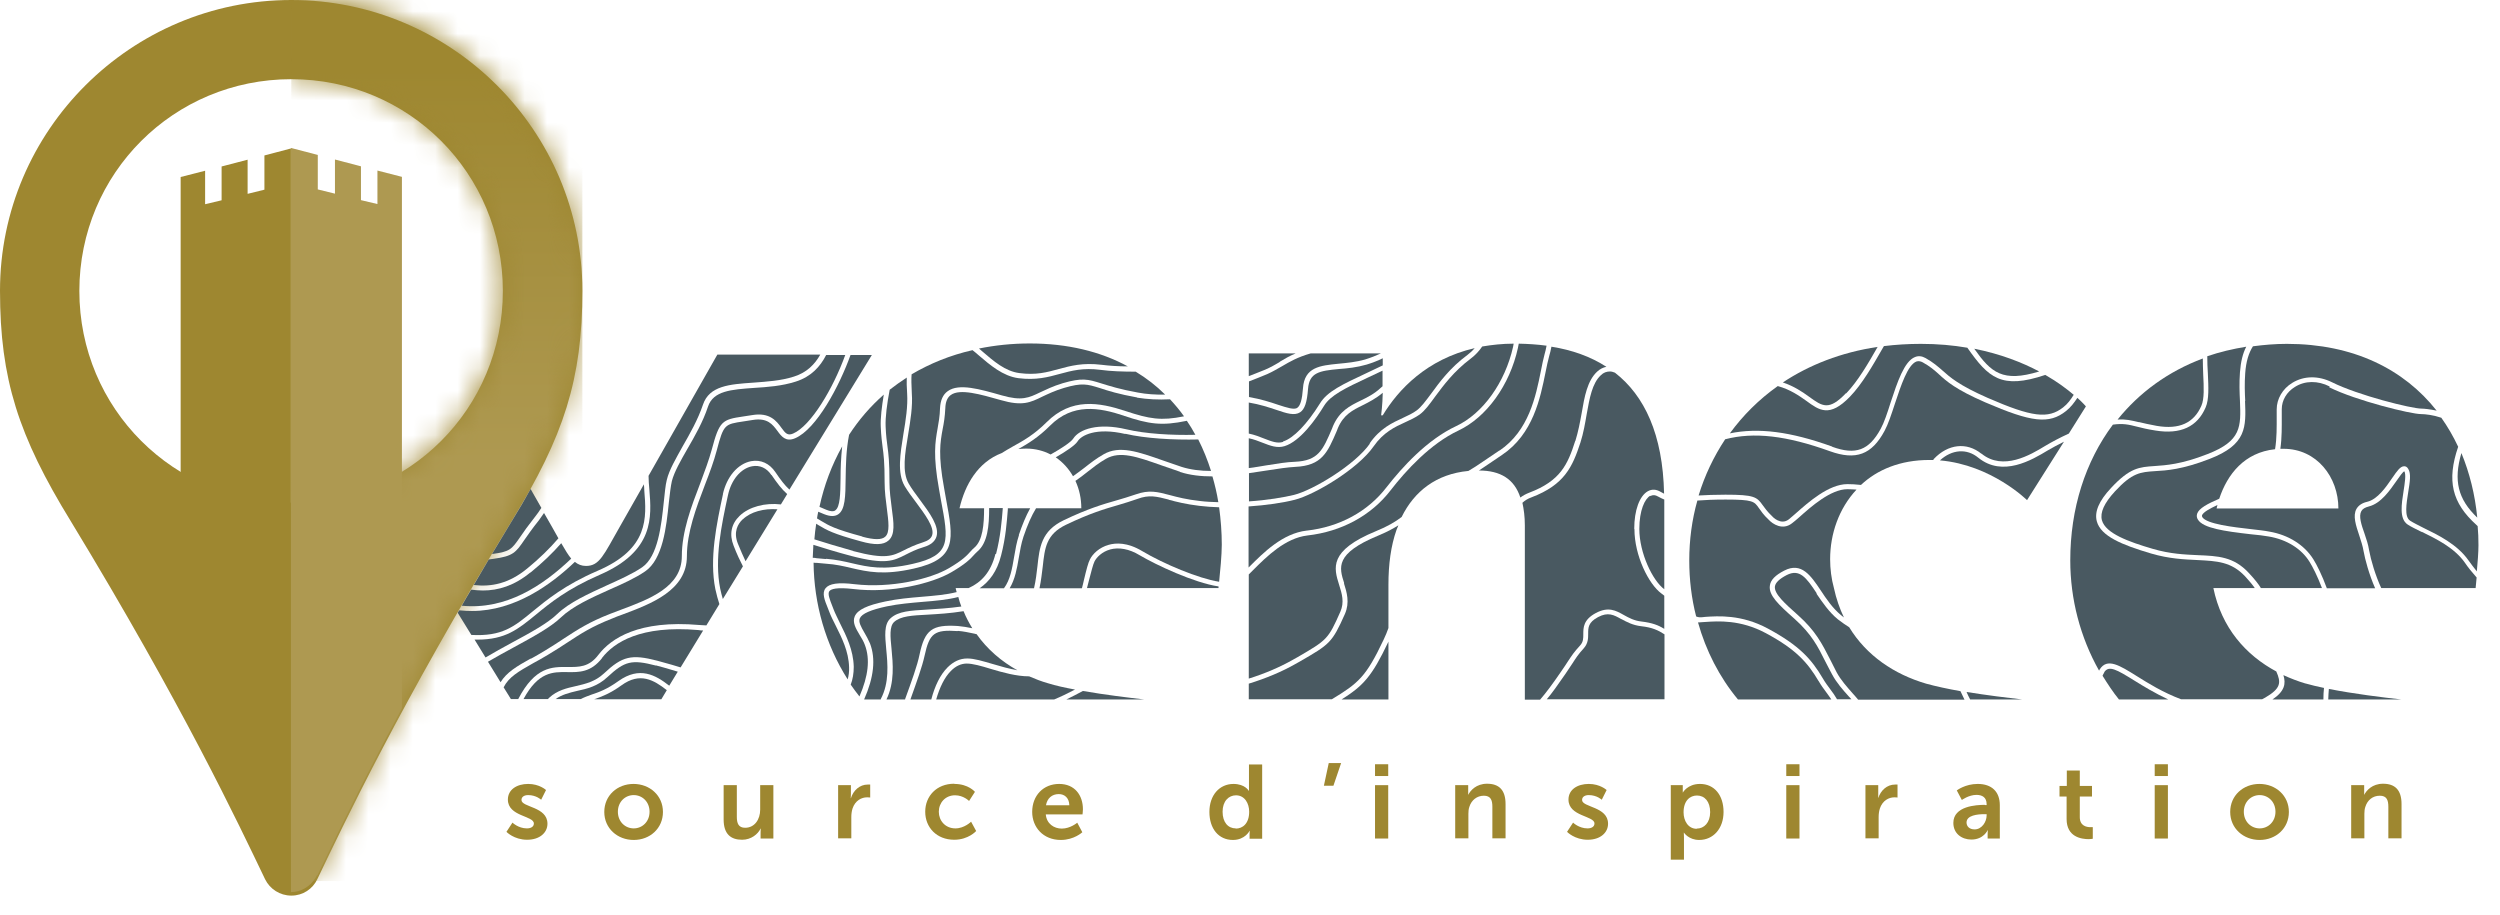 <svg width="112" height="41" viewBox="0 0 112 41" fill="none" xmlns="http://www.w3.org/2000/svg">
<g clip-path="url(#clip0_2716_725)">
<path d="M22.528 13.034C22.528 7.766 18.318 3.548 13.049 3.548C7.781 3.548 3.555 7.766 3.555 13.034C3.555 18.303 7.781 22.52 13.049 22.52C18.318 22.52 22.528 18.303 22.528 13.034ZM13.049 40.123C12.539 40.123 12.09 39.826 11.877 39.392C10.666 36.872 8.2 31.626 3.167 23.343C0.83 19.536 0 16.986 0 13.027C0 5.832 5.878 0 13.049 0C20.221 0 26.091 5.84 26.091 13.027C26.091 16.986 25.261 19.544 22.924 23.343C17.891 31.626 15.425 36.872 14.214 39.392C14.009 39.826 13.567 40.123 13.057 40.123" fill="#9E8730"/>
<path d="M11.862 8.494L11.093 8.684V7.154L9.928 7.458V8.973L9.189 9.149V7.649L8.093 7.93V31.783C9.859 35.049 10.994 37.417 11.717 38.94C11.839 39.153 11.93 39.313 11.968 39.381C12.197 39.739 12.585 39.99 13.034 39.99V6.651L11.846 6.964V8.509L11.862 8.494Z" fill="#9E8730"/>
<path d="M14.214 39.229C14.937 37.721 16.117 35.239 18.006 31.73V7.923L16.909 7.641V9.141L16.171 8.966V7.451L15.006 7.146V8.676L14.237 8.486V6.941L13.034 6.628V39.967C13.483 39.967 13.887 39.716 14.115 39.358C14.138 39.328 14.168 39.275 14.199 39.214" fill="#AE9951"/>
<mask id="mask0_2716_725" style="mask-type:luminance" maskUnits="userSpaceOnUse" x="13" y="-1" width="14" height="41">
<path d="M13.049 3.408C18.318 3.408 22.528 7.626 22.528 12.894C22.528 18.163 18.318 22.38 13.049 22.38V39.465H14.077C14.13 39.396 14.168 39.328 14.207 39.252C15.417 36.724 17.884 31.486 22.916 23.203C25.253 19.396 26.083 16.846 26.083 12.886C26.083 5.692 20.213 -0.14 13.042 -0.14V3.423L13.049 3.408Z" fill="white"/>
</mask>
<g mask="url(#mask0_2716_725)">
<path d="M26.091 -0.147H13.049V39.472H26.091V-0.147Z" fill="url(#paint0_linear_2716_725)"/>
</g>
<path d="M61.356 19.87C61.829 19.188 62.374 18.942 62.865 18.715C63.084 18.615 63.293 18.515 63.466 18.388C63.675 18.233 63.866 17.969 64.111 17.642C64.484 17.133 64.948 16.487 65.748 15.896C65.866 15.805 65.975 15.705 66.066 15.596C63.911 16.096 62.638 17.46 61.947 18.606H61.874C61.874 18.606 61.938 18.151 61.947 17.597C61.647 17.851 61.328 18.015 61.056 18.151C60.592 18.379 60.192 18.579 59.937 19.179L59.892 19.297C59.473 20.27 59.228 20.861 58.028 20.916C57.691 20.934 57.255 20.998 56.745 21.079C56.491 21.116 56.227 21.161 55.954 21.198V22.462C56.782 22.407 57.527 22.28 57.973 22.171C58.819 21.962 60.71 20.825 61.374 19.87" fill="#495961"/>
<path d="M58.009 20.688C59.064 20.643 59.264 20.161 59.673 19.206L59.719 19.088C60.01 18.415 60.465 18.188 60.947 17.951C61.247 17.806 61.565 17.651 61.865 17.369C61.892 17.342 61.92 17.324 61.938 17.305V16.605C61.711 16.714 61.483 16.823 61.283 16.914C60.274 17.387 59.61 17.706 59.319 18.178C58.964 18.761 58.255 19.77 57.546 19.988C57.218 20.088 56.909 19.97 56.563 19.834C56.373 19.761 56.172 19.679 55.945 19.634V20.97C56.209 20.934 56.463 20.898 56.709 20.852C57.218 20.77 57.664 20.697 58.009 20.688Z" fill="#495961"/>
<path d="M57.482 19.779C57.946 19.634 58.555 19.006 59.137 18.069C59.464 17.533 60.156 17.215 61.201 16.724C61.429 16.614 61.683 16.496 61.947 16.369V16.05C61.729 16.16 61.492 16.251 61.229 16.332C60.792 16.46 60.365 16.505 59.983 16.532C59.11 16.614 58.655 16.687 58.6 17.424C58.555 18.015 58.455 18.333 58.246 18.47C57.991 18.633 57.655 18.524 57.173 18.36C56.845 18.251 56.436 18.115 55.945 18.033V19.424C56.209 19.479 56.445 19.57 56.645 19.652C56.973 19.779 57.227 19.879 57.482 19.797" fill="#495961"/>
<path d="M34.556 21.28C34.347 20.961 34.029 20.825 33.693 20.889C33.183 20.989 32.756 21.498 32.61 22.198C32.319 23.535 32.001 25.053 32.265 26.372C32.301 26.536 32.337 26.69 32.383 26.836L33.283 25.372C33.156 25.126 33.011 24.826 32.865 24.444C32.665 23.944 32.756 23.471 33.138 23.107C33.565 22.698 34.284 22.516 34.984 22.598L35.266 22.134C35.02 21.916 34.82 21.652 34.566 21.28" fill="#495961"/>
<path d="M45.669 16.714C46.415 16.814 46.906 16.678 47.433 16.532C47.97 16.387 48.515 16.241 49.343 16.342C49.698 16.387 50.107 16.414 50.525 16.414C49.307 15.751 47.833 15.387 46.133 15.387C45.333 15.387 44.578 15.469 43.859 15.614C43.905 15.659 43.959 15.696 44.005 15.741C44.514 16.178 45.032 16.633 45.669 16.714Z" fill="#495961"/>
<path d="M58.118 18.269C58.255 18.178 58.337 17.897 58.373 17.396C58.437 16.442 59.146 16.378 59.955 16.296C60.328 16.26 60.746 16.223 61.156 16.105C61.419 16.023 61.647 15.932 61.865 15.832H58.719C58.118 16.005 57.782 16.205 57.455 16.396C57.245 16.514 57.036 16.642 56.773 16.76C56.491 16.878 56.218 16.987 55.954 17.087V17.787C56.481 17.878 56.909 18.015 57.255 18.133C57.673 18.269 57.973 18.369 58.127 18.269" fill="#495961"/>
<path d="M37.421 22.862C37.639 22.716 37.648 22.116 37.657 21.425C37.657 20.998 37.676 20.507 37.73 19.997C37.266 20.825 36.921 21.734 36.712 22.707C36.812 22.753 36.903 22.789 37.012 22.835C37.203 22.916 37.339 22.925 37.43 22.862" fill="#495961"/>
<path d="M51.271 31.337C50.561 31.255 49.498 31.128 48.515 30.955C48.261 31.092 48.015 31.219 47.77 31.337H51.271Z" fill="#495961"/>
<path d="M57.336 16.205C57.546 16.078 57.764 15.95 58.046 15.832H55.945V16.851C56.191 16.76 56.427 16.66 56.682 16.56C56.936 16.451 57.136 16.332 57.336 16.214" fill="#495961"/>
<path d="M58.546 23.771C60.01 23.607 61.283 22.916 62.12 21.825C62.829 20.916 63.938 19.697 65.239 19.088C66.43 18.533 67.43 17.133 67.785 15.541C67.794 15.496 67.803 15.441 67.812 15.396C67.303 15.396 66.839 15.45 66.403 15.523C66.266 15.723 66.103 15.905 65.885 16.069C65.121 16.642 64.666 17.269 64.293 17.769C64.048 18.106 63.838 18.397 63.602 18.57C63.411 18.706 63.193 18.806 62.956 18.915C62.492 19.124 61.974 19.37 61.538 19.997C60.837 21.007 58.901 22.162 58.009 22.389C57.482 22.525 56.736 22.634 55.936 22.689V25.426L55.972 25.39C56.6 24.762 57.455 23.898 58.537 23.771" fill="#495961"/>
<path d="M72.632 27.736C72.296 27.545 72.041 27.409 71.595 27.645C71.15 27.881 71.15 28.118 71.15 28.391C71.15 28.591 71.15 28.818 70.959 29.036C70.686 29.337 70.613 29.464 70.441 29.727C70.359 29.846 70.268 29.991 70.131 30.191C69.786 30.691 69.522 31.064 69.295 31.328H74.569V28.418C74.287 28.236 74.023 28.109 73.523 28.054C73.141 28.009 72.878 27.863 72.641 27.736" fill="#495961"/>
<path d="M73.933 22.207C73.687 22.343 73.442 22.862 73.442 23.698C73.442 24.771 74.033 26.008 74.56 26.399V22.38C74.469 22.343 74.378 22.298 74.278 22.243C74.16 22.171 74.042 22.162 73.933 22.225" fill="#495961"/>
<path d="M73.214 23.689C73.214 22.862 73.451 22.216 73.823 22.007C74.005 21.907 74.196 21.916 74.396 22.034C74.451 22.061 74.505 22.098 74.551 22.116C74.496 19.452 73.669 17.724 72.35 16.696C72.278 16.669 72.205 16.642 72.132 16.642C71.977 16.642 71.841 16.687 71.714 16.814C71.332 17.169 71.213 17.833 71.086 18.542C71.013 18.96 70.941 19.397 70.804 19.824C70.45 20.907 70.095 21.716 68.613 22.28C68.431 22.343 68.303 22.434 68.204 22.525C68.267 22.816 68.313 23.144 68.313 23.535V31.346H68.995C69.249 31.055 69.568 30.628 69.94 30.082C70.077 29.882 70.177 29.737 70.25 29.618C70.431 29.346 70.513 29.218 70.795 28.909C70.932 28.755 70.932 28.6 70.932 28.409C70.932 28.118 70.932 27.763 71.495 27.463C72.059 27.163 72.396 27.354 72.75 27.554C72.978 27.681 73.214 27.809 73.542 27.845C74.014 27.9 74.296 28.009 74.56 28.172V26.69C74.56 26.69 74.478 26.617 74.433 26.59C73.86 26.172 73.223 24.89 73.223 23.707" fill="#495961"/>
<path d="M70.577 19.752C70.704 19.343 70.786 18.915 70.859 18.506C70.986 17.76 71.113 17.06 71.55 16.651C71.677 16.532 71.823 16.46 71.968 16.433C71.25 15.969 70.422 15.678 69.504 15.532C69.477 15.687 69.44 15.823 69.404 15.95C69.349 16.151 69.295 16.396 69.24 16.678C69.004 17.842 68.685 19.443 67.294 20.379L66.73 20.761C66.53 20.898 66.385 20.998 66.257 21.079C67.221 21.079 67.84 21.461 68.112 22.289C68.222 22.207 68.349 22.134 68.513 22.071C69.904 21.543 70.231 20.816 70.568 19.761" fill="#495961"/>
<path d="M67.176 20.188C68.495 19.297 68.804 17.751 69.031 16.623C69.086 16.332 69.14 16.087 69.195 15.878C69.231 15.759 69.258 15.632 69.286 15.487C68.885 15.432 68.467 15.405 68.04 15.396C68.031 15.459 68.013 15.523 68.003 15.587C67.64 17.251 66.594 18.697 65.339 19.288C64.084 19.879 62.993 21.07 62.302 21.962C61.429 23.098 60.101 23.817 58.573 23.989C57.573 24.108 56.745 24.935 56.136 25.544C56.072 25.608 56 25.681 55.945 25.735V30.401C56.682 30.173 57.364 29.873 57.909 29.564L58.137 29.437C59.446 28.673 59.501 28.645 60.046 27.409C60.237 26.981 60.119 26.599 59.992 26.199C59.755 25.444 59.519 24.671 61.638 23.798C62.156 23.589 62.52 23.371 62.793 23.162C63.356 22.016 64.339 21.234 65.784 21.098C65.966 20.997 66.185 20.852 66.612 20.561L67.176 20.179V20.188Z" fill="#495961"/>
<path d="M60.092 31.337H62.202V28.736C62.202 28.736 62.202 28.755 62.193 28.764C61.456 30.319 61.065 30.728 60.101 31.337" fill="#495961"/>
<path d="M38.63 24.044C39.167 24.189 39.504 24.189 39.658 24.044C39.876 23.853 39.804 23.353 39.731 22.78C39.685 22.425 39.631 22.025 39.631 21.616C39.631 20.679 39.585 20.361 39.54 20.024C39.513 19.797 39.476 19.561 39.458 19.115C39.44 18.742 39.504 18.215 39.594 17.678C38.994 18.206 38.476 18.806 38.039 19.479C37.903 20.161 37.894 20.852 37.885 21.425C37.876 22.243 37.867 22.834 37.548 23.044C37.394 23.144 37.194 23.144 36.921 23.035C36.83 22.998 36.748 22.962 36.657 22.925C36.639 23.025 36.612 23.125 36.602 23.225C36.666 23.262 36.73 23.298 36.784 23.335C37.148 23.553 37.385 23.698 38.63 24.035" fill="#495961"/>
<path d="M60.21 26.136C60.337 26.536 60.474 26.99 60.255 27.5C59.673 28.809 59.564 28.864 58.246 29.628L58.019 29.755C57.446 30.082 56.718 30.391 55.945 30.628V31.328H59.664C60.856 30.61 61.201 30.319 61.983 28.664C62.074 28.482 62.138 28.309 62.202 28.136V26.19C62.202 25.29 62.311 24.453 62.565 23.735C62.593 23.662 62.62 23.598 62.647 23.535C62.402 23.689 62.111 23.844 61.738 23.998C59.801 24.799 59.992 25.417 60.219 26.126" fill="#495961"/>
<path d="M26.972 29.482C26.472 30.128 25.936 30.119 25.408 30.11C24.771 30.101 24.117 30.091 23.453 31.319H24.544C24.544 31.319 24.59 31.274 24.608 31.255C24.962 30.928 25.39 30.828 25.799 30.737C26.227 30.637 26.663 30.537 27.054 30.173C27.882 29.391 28.291 29.3 29.446 29.6C29.682 29.664 29.891 29.728 30.1 29.782C30.228 29.819 30.355 29.855 30.491 29.9L31.501 28.245C31.437 28.245 31.364 28.245 31.292 28.227C28.691 28 27.509 28.782 26.972 29.473" fill="#495961"/>
<path d="M52.862 21.134C52.571 21.034 52.298 20.943 52.044 20.852C50.916 20.452 50.18 20.197 49.552 20.552C49.234 20.734 48.979 20.934 48.725 21.134C48.543 21.279 48.37 21.416 48.179 21.543C48.352 21.916 48.443 22.334 48.443 22.771H46.415C46.215 23.098 46.033 23.508 45.851 24.044C45.751 24.344 45.696 24.672 45.642 24.99C45.56 25.463 45.478 25.945 45.233 26.354H46.324C46.406 25.999 46.442 25.672 46.478 25.363C46.569 24.517 46.651 23.789 47.651 23.308C48.734 22.789 49.416 22.589 50.025 22.416C50.307 22.334 50.58 22.253 50.871 22.152C51.48 21.934 51.853 22.034 52.407 22.18C52.744 22.271 53.162 22.38 53.753 22.444C54.026 22.48 54.299 22.489 54.581 22.498C54.517 22.098 54.426 21.716 54.317 21.343C53.808 21.343 53.308 21.289 52.862 21.143" fill="#495961"/>
<path d="M27.845 30.701C27.318 31.082 26.927 31.219 26.618 31.328H29.628L29.873 30.919C29.291 30.464 28.673 30.1 27.845 30.701Z" fill="#495961"/>
<path d="M38.23 24.69C39.676 25.072 39.985 24.908 40.495 24.653C40.713 24.544 40.968 24.417 41.34 24.299C41.577 24.226 41.713 24.126 41.759 23.98C41.877 23.626 41.431 23.035 41.04 22.507C40.849 22.253 40.667 22.007 40.531 21.78C40.185 21.189 40.331 20.334 40.476 19.424C40.577 18.824 40.676 18.197 40.64 17.633C40.622 17.333 40.613 17.105 40.622 16.915C40.358 17.087 40.104 17.269 39.858 17.46C39.74 18.07 39.658 18.697 39.676 19.106C39.694 19.543 39.731 19.779 39.758 19.997C39.803 20.343 39.849 20.661 39.849 21.616C39.849 22.007 39.904 22.398 39.949 22.753C40.04 23.426 40.113 23.953 39.803 24.217C39.576 24.417 39.185 24.426 38.567 24.253C37.303 23.908 37.048 23.753 36.666 23.526C36.639 23.508 36.602 23.489 36.566 23.462C36.53 23.698 36.502 23.926 36.484 24.162C36.948 24.308 37.53 24.49 38.221 24.681" fill="#495961"/>
<path d="M52.353 22.38C51.816 22.244 51.489 22.152 50.953 22.353C50.652 22.462 50.389 22.535 50.098 22.625C49.47 22.807 48.825 22.998 47.761 23.508C46.869 23.935 46.806 24.544 46.715 25.381C46.678 25.681 46.642 26.008 46.569 26.354H48.47C48.506 26.227 48.534 26.099 48.561 25.981C48.67 25.526 48.752 25.199 48.834 25.053C48.952 24.817 49.243 24.526 49.67 24.408C49.989 24.317 50.507 24.29 51.171 24.69C52.135 25.263 53.69 25.917 54.617 26.063C54.663 25.636 54.736 24.844 54.736 24.408C54.736 23.826 54.69 23.271 54.617 22.726C54.317 22.716 54.026 22.698 53.735 22.662C53.126 22.589 52.699 22.48 52.362 22.389" fill="#495961"/>
<path d="M29.391 29.819C28.3 29.537 27.991 29.609 27.209 30.337C26.772 30.746 26.308 30.855 25.845 30.955C25.499 31.037 25.172 31.119 24.89 31.319H26.017C26.172 31.237 26.327 31.183 26.499 31.119C26.827 31.01 27.191 30.883 27.709 30.51C28.655 29.837 29.364 30.237 29.982 30.719L30.364 30.091C30.255 30.055 30.137 30.028 30.028 29.991C29.828 29.928 29.619 29.873 29.382 29.809" fill="#495961"/>
<path d="M24.953 27.518C25.508 26.981 26.372 26.599 27.2 26.218C27.782 25.954 28.336 25.708 28.764 25.417C29.482 24.926 29.628 23.526 29.737 22.498C29.782 22.098 29.809 21.743 29.873 21.498C29.982 21.043 30.282 20.543 30.582 19.997C30.901 19.443 31.264 18.806 31.492 18.133C31.774 17.278 32.692 17.215 33.756 17.142C34.356 17.096 34.984 17.06 35.575 16.869C36.148 16.687 36.502 16.323 36.748 15.887H32.137L29.055 21.316C29.055 21.516 29.073 21.716 29.091 21.925C29.191 23.162 29.318 24.69 26.863 25.754C25.417 26.381 24.626 27.027 23.998 27.545C23.207 28.191 22.643 28.655 21.389 28.655C21.343 28.655 21.298 28.655 21.261 28.655L21.752 29.455C22.134 29.228 22.534 29.009 22.934 28.791C23.762 28.346 24.544 27.918 24.962 27.509" fill="#495961"/>
<path d="M50.416 19.443C49.088 19.133 48.434 19.515 48.279 19.77C48.161 19.952 47.77 20.216 47.297 20.488C47.615 20.707 47.879 20.998 48.07 21.334C48.242 21.216 48.406 21.089 48.588 20.952C48.843 20.752 49.106 20.543 49.443 20.352C50.152 19.943 50.98 20.234 52.117 20.634C52.371 20.725 52.644 20.816 52.935 20.916C53.335 21.043 53.781 21.098 54.254 21.098C54.099 20.607 53.908 20.134 53.681 19.688C52.571 19.715 51.298 19.643 50.416 19.433" fill="#495961"/>
<path d="M49.734 24.617C49.37 24.717 49.125 24.971 49.034 25.153C48.97 25.281 48.888 25.608 48.779 26.026C48.752 26.126 48.724 26.236 48.697 26.345H54.59C54.59 26.345 54.59 26.317 54.59 26.272C53.49 26.108 51.789 25.308 51.053 24.872C50.589 24.59 50.125 24.508 49.725 24.617" fill="#495961"/>
<path d="M50.352 18.624C49.234 18.251 48.061 18.051 47.042 19.07C46.524 19.588 46.051 19.879 45.623 20.116C45.742 20.106 45.86 20.097 45.978 20.097C46.387 20.097 46.751 20.197 47.069 20.361C47.57 20.079 47.979 19.806 48.079 19.652C48.352 19.224 49.197 18.933 50.461 19.233C51.298 19.433 52.489 19.506 53.553 19.479C53.435 19.261 53.308 19.052 53.171 18.852C52.044 19.088 51.48 19.006 50.343 18.624" fill="#495961"/>
<path d="M23.771 29.518C23.971 29.409 24.18 29.291 24.417 29.146C24.744 28.945 25.017 28.773 25.272 28.6C25.872 28.209 26.381 27.872 27.336 27.5C27.481 27.445 27.636 27.39 27.791 27.327C29.082 26.845 30.546 26.308 30.546 24.917C30.546 23.817 30.964 22.707 31.374 21.643C31.574 21.107 31.765 20.597 31.892 20.125C32.228 18.86 32.356 18.797 33.283 18.66C33.401 18.642 33.538 18.624 33.693 18.597C34.493 18.46 34.793 18.87 35.011 19.17C35.193 19.424 35.293 19.524 35.529 19.424C36.321 19.088 37.321 17.415 37.867 15.905H37.012C36.748 16.423 36.339 16.878 35.648 17.096C35.029 17.296 34.365 17.342 33.783 17.378C32.765 17.451 31.956 17.506 31.719 18.215C31.492 18.906 31.119 19.552 30.792 20.116C30.491 20.643 30.209 21.134 30.1 21.552C30.046 21.789 30.009 22.125 29.964 22.516C29.855 23.589 29.7 25.053 28.9 25.599C28.463 25.899 27.9 26.154 27.299 26.418C26.49 26.781 25.645 27.163 25.117 27.672C24.671 28.1 23.871 28.536 23.035 28.991C22.634 29.209 22.234 29.427 21.861 29.646L22.425 30.564C22.698 30.119 23.144 29.855 23.78 29.5" fill="#495961"/>
<path d="M43.314 29.727C43.059 29.727 42.814 29.837 42.595 30.064C42.313 30.346 42.095 30.801 41.941 31.337H47.224C47.533 31.21 47.852 31.055 48.161 30.892C47.715 30.81 47.297 30.719 46.951 30.61C46.66 30.528 46.378 30.419 46.105 30.3C45.542 30.3 44.923 30.128 44.378 29.964C43.968 29.837 43.577 29.727 43.305 29.727" fill="#495961"/>
<path d="M42.904 28.273C41.859 28.2 41.641 28.364 41.422 29.373C41.313 29.873 41.068 30.546 40.786 31.337H41.722C41.877 30.737 42.122 30.228 42.45 29.9C42.714 29.637 43.005 29.5 43.332 29.5C43.659 29.5 44.023 29.619 44.469 29.746C44.832 29.855 45.214 29.964 45.578 30.028C44.86 29.628 44.232 29.091 43.75 28.409C43.723 28.409 43.696 28.4 43.668 28.391C43.405 28.336 43.159 28.282 42.914 28.264" fill="#495961"/>
<path d="M32.383 22.143C32.556 21.361 33.047 20.779 33.647 20.661C34.084 20.579 34.474 20.761 34.738 21.152C34.966 21.489 35.148 21.734 35.366 21.934L39.058 15.905H38.103C37.612 17.278 36.584 19.224 35.62 19.634C35.202 19.815 35.002 19.543 34.829 19.306C34.611 19.015 34.384 18.706 33.72 18.815C33.565 18.842 33.429 18.86 33.31 18.879C32.465 19.006 32.419 19.006 32.11 20.179C31.983 20.661 31.792 21.179 31.583 21.716C31.183 22.762 30.773 23.853 30.773 24.917C30.773 26.454 29.164 27.054 27.872 27.536C27.718 27.591 27.572 27.645 27.427 27.709C26.499 28.073 26.017 28.391 25.408 28.791C25.144 28.964 24.881 29.137 24.544 29.337C24.308 29.482 24.089 29.6 23.889 29.709C23.216 30.091 22.798 30.328 22.562 30.792L22.889 31.319H23.216C23.971 29.864 24.735 29.873 25.426 29.882C25.935 29.882 26.381 29.9 26.808 29.337C27.372 28.6 28.618 27.763 31.328 28C31.428 28 31.537 28.018 31.646 28.018L32.228 27.063C32.165 26.863 32.101 26.645 32.047 26.39C31.774 25.026 32.101 23.489 32.392 22.125" fill="#495961"/>
<path d="M40.058 27.863C39.84 28.063 39.885 28.527 39.94 29.064C40.004 29.737 40.086 30.564 39.713 31.337H40.549C40.549 31.337 40.549 31.328 40.549 31.319C40.84 30.519 41.095 29.819 41.195 29.327C41.431 28.209 41.759 27.972 42.914 28.045C43.123 28.063 43.341 28.1 43.559 28.145C43.414 27.909 43.277 27.654 43.168 27.381C42.55 27.481 42.013 27.509 41.568 27.536C40.858 27.572 40.349 27.6 40.058 27.863Z" fill="#495961"/>
<path d="M33.274 23.262C33.056 23.471 32.847 23.826 33.056 24.353C33.183 24.662 33.292 24.917 33.401 25.144L34.829 22.816C34.229 22.771 33.629 22.925 33.274 23.271" fill="#495961"/>
<path d="M37.021 25.035C37.466 25.072 37.83 25.153 38.176 25.235C38.894 25.399 39.567 25.563 40.886 25.262C42.623 24.872 42.504 24.244 42.15 22.38L42.068 21.916C41.795 20.397 41.895 19.815 42.004 19.197C42.05 18.933 42.104 18.651 42.113 18.288C42.132 17.933 42.241 17.678 42.459 17.524C42.959 17.16 43.896 17.433 44.887 17.715C45.778 17.969 46.087 17.824 46.596 17.578C46.851 17.46 47.16 17.305 47.606 17.169C48.479 16.914 48.734 16.987 49.343 17.178C49.697 17.287 50.17 17.442 50.98 17.587C51.362 17.66 51.771 17.687 52.198 17.678C51.807 17.287 51.362 16.942 50.88 16.651C50.307 16.651 49.761 16.633 49.297 16.569C48.524 16.469 48.015 16.605 47.479 16.751C46.951 16.896 46.415 17.042 45.623 16.942C44.932 16.851 44.35 16.351 43.841 15.914C43.75 15.832 43.659 15.759 43.568 15.687C42.568 15.914 41.659 16.287 40.84 16.769C40.822 16.969 40.831 17.233 40.849 17.615C40.895 18.206 40.786 18.842 40.686 19.461C40.54 20.325 40.404 21.143 40.713 21.671C40.84 21.889 41.013 22.125 41.204 22.38C41.65 22.98 42.104 23.598 41.95 24.053C41.877 24.262 41.695 24.417 41.386 24.508C41.022 24.617 40.786 24.744 40.567 24.853C40.031 25.126 39.667 25.308 38.139 24.908C37.457 24.726 36.894 24.553 36.439 24.408C36.43 24.599 36.421 24.79 36.411 24.99C36.466 24.99 36.521 24.99 36.584 25.008C36.712 25.017 36.839 25.035 36.984 25.044" fill="#495961"/>
<path d="M44.623 24.817C44.823 24.035 44.878 23.353 44.923 22.798C44.923 22.789 44.923 22.771 44.923 22.762H44.314C44.314 23.553 44.25 24.317 43.787 24.708C43.732 24.753 43.696 24.799 43.641 24.853C43.487 25.026 43.277 25.253 42.623 25.635C41.75 26.145 39.922 26.59 38.248 26.39C37.476 26.299 37.23 26.39 37.157 26.481C37.066 26.599 37.175 26.863 37.285 27.145L37.348 27.309C37.421 27.5 37.53 27.7 37.63 27.918C37.912 28.482 38.23 29.118 38.248 29.873C38.248 30.173 38.203 30.437 38.112 30.673C38.239 30.855 38.367 31.028 38.503 31.201C38.903 30.282 38.985 29.527 38.749 28.9C38.694 28.745 38.603 28.591 38.512 28.445C38.34 28.154 38.176 27.881 38.294 27.609C38.421 27.318 38.84 27.118 39.667 26.945C40.213 26.827 40.767 26.781 41.295 26.736C41.85 26.69 42.386 26.645 42.859 26.526C42.841 26.463 42.823 26.408 42.814 26.345H43.396C43.959 26.09 44.387 25.645 44.596 24.817" fill="#495961"/>
<path d="M50.943 17.806C50.125 17.66 49.634 17.506 49.279 17.387C48.697 17.206 48.479 17.142 47.67 17.378C47.242 17.506 46.951 17.651 46.697 17.769C46.16 18.033 45.805 18.206 44.832 17.924C43.932 17.669 43.005 17.396 42.595 17.697C42.441 17.806 42.359 18.006 42.35 18.288C42.332 18.67 42.286 18.952 42.231 19.224C42.122 19.816 42.022 20.379 42.295 21.862L42.377 22.325C42.723 24.18 42.886 25.035 40.94 25.472C39.576 25.781 38.876 25.617 38.13 25.445C37.785 25.363 37.43 25.281 37.003 25.254C36.857 25.244 36.721 25.226 36.602 25.217C36.548 25.217 36.502 25.217 36.448 25.208C36.466 27.054 36.984 28.873 37.976 30.437C38.021 30.273 38.048 30.091 38.039 29.891C38.021 29.182 37.712 28.573 37.439 28.027C37.33 27.809 37.221 27.6 37.148 27.4L37.084 27.236C36.948 26.899 36.812 26.572 36.984 26.354C37.148 26.145 37.548 26.081 38.285 26.172C39.904 26.363 41.677 25.945 42.513 25.454C43.132 25.09 43.323 24.881 43.477 24.708C43.532 24.644 43.577 24.599 43.641 24.544C44.032 24.217 44.087 23.489 44.087 22.771H42.986C43.232 21.716 43.805 20.707 44.878 20.297C45.032 20.197 45.196 20.107 45.369 20.006C45.815 19.761 46.324 19.479 46.888 18.915C47.997 17.806 49.243 18.024 50.425 18.415C51.498 18.77 52.016 18.861 53.044 18.651C52.853 18.379 52.635 18.124 52.417 17.888C51.889 17.915 51.398 17.888 50.943 17.815" fill="#495961"/>
<path d="M39.74 27.163C39.012 27.318 38.612 27.491 38.521 27.7C38.449 27.863 38.576 28.082 38.721 28.336C38.812 28.491 38.903 28.655 38.976 28.827C39.24 29.518 39.149 30.346 38.712 31.337H39.458C39.458 31.337 39.458 31.328 39.458 31.319C39.849 30.582 39.767 29.746 39.703 29.082C39.649 28.491 39.594 27.973 39.895 27.7C40.24 27.381 40.786 27.354 41.541 27.309C41.968 27.281 42.486 27.254 43.068 27.172C43.014 27.036 42.968 26.89 42.932 26.745C42.441 26.872 41.895 26.918 41.34 26.963C40.813 27.009 40.267 27.054 39.74 27.163Z" fill="#495961"/>
<path d="M45.642 23.971C45.796 23.516 45.96 23.116 46.151 22.771H45.151C45.151 22.771 45.151 22.807 45.151 22.825C45.105 23.38 45.06 24.071 44.85 24.881C44.669 25.599 44.323 26.054 43.887 26.354H44.978C45.26 25.972 45.342 25.481 45.432 24.953C45.487 24.626 45.542 24.299 45.651 23.971" fill="#495961"/>
<path d="M91.738 20.179C91.029 20.607 89.719 21.389 88.628 20.506C88.11 20.079 87.446 20.134 86.909 20.625C89.219 20.825 90.811 22.407 90.811 22.407L92.466 19.788C92.193 19.924 91.938 20.061 91.738 20.179Z" fill="#495961"/>
<path d="M88.774 20.325C89.737 21.107 90.965 20.379 91.62 19.979C91.911 19.806 92.284 19.606 92.684 19.424L93.448 18.206C93.448 18.206 93.32 18.051 93.066 17.824C92.929 18.033 92.775 18.242 92.557 18.415C91.802 19.015 91.02 18.924 88.937 18.024C87.619 17.451 87.209 17.087 86.855 16.76C86.655 16.578 86.464 16.414 86.136 16.232C86.036 16.178 85.945 16.169 85.854 16.196C85.463 16.351 85.163 17.269 84.891 18.088C84.736 18.56 84.59 19.006 84.427 19.306C83.854 20.37 83.144 20.634 81.981 20.215C80.034 19.515 78.579 19.343 77.288 19.679C76.77 20.461 76.37 21.307 76.097 22.198C76.424 22.18 76.815 22.162 77.297 22.162C78.588 22.162 78.707 22.262 78.97 22.634C79.061 22.762 79.171 22.916 79.389 23.125C79.407 23.153 79.78 23.544 80.134 23.271C80.216 23.207 80.325 23.107 80.453 22.998C81.007 22.507 81.926 21.689 82.763 21.689C82.926 21.689 83.135 21.698 83.372 21.725C84.099 21.043 85.127 20.607 86.436 20.607C86.491 20.607 86.555 20.607 86.609 20.607C86.618 20.597 86.627 20.579 86.636 20.561C87.273 19.888 88.11 19.797 88.764 20.325" fill="#495961"/>
<path d="M80.617 23.162C80.48 23.28 80.371 23.38 80.28 23.444C79.862 23.771 79.416 23.48 79.234 23.28C79.007 23.071 78.889 22.889 78.798 22.762C78.589 22.462 78.534 22.38 77.306 22.38C76.788 22.38 76.379 22.398 76.042 22.425C75.797 23.289 75.679 24.199 75.679 25.108C75.679 25.963 75.779 26.808 75.988 27.618C76.042 27.636 76.088 27.654 76.133 27.654C76.206 27.654 76.297 27.654 76.397 27.636C76.961 27.6 78.016 27.518 79.207 28.163C80.607 28.918 81.153 29.527 81.662 30.391C81.762 30.564 81.881 30.728 81.999 30.883C82.117 31.037 82.217 31.183 82.299 31.328H82.945C82.945 31.328 82.872 31.246 82.835 31.21C82.563 30.91 82.281 30.591 82.081 30.219C81.962 30.009 81.871 29.809 81.771 29.628C81.444 28.973 81.162 28.409 80.389 27.718C79.671 27.081 79.234 26.672 79.289 26.245C79.316 25.99 79.525 25.772 79.934 25.563C80.707 25.163 81.126 25.79 81.571 26.454C81.817 26.827 82.099 27.245 82.472 27.554C82.517 27.59 82.563 27.627 82.608 27.663C82.417 27.263 82.263 26.827 82.162 26.354C82.044 25.926 81.99 25.481 81.99 25.053C81.99 23.917 82.381 22.78 83.172 21.934C83.026 21.925 82.881 21.916 82.763 21.916C82.017 21.916 81.135 22.698 80.607 23.171" fill="#495961"/>
<path d="M108.498 23.835C108.243 23.707 108.025 23.607 107.862 23.498C107.48 23.244 107.589 22.58 107.68 21.998C107.734 21.652 107.798 21.252 107.716 21.116C107.661 21.116 107.489 21.361 107.37 21.534C107.07 21.961 106.67 22.552 106.125 22.689C105.952 22.734 105.843 22.798 105.788 22.898C105.661 23.125 105.788 23.507 105.934 23.917C106.015 24.153 106.097 24.399 106.134 24.644C106.216 25.099 106.416 25.772 106.679 26.345H110.908C110.908 26.345 110.926 26.154 110.953 25.872C110.735 25.626 110.553 25.399 110.426 25.208C109.953 24.535 109.144 24.144 108.498 23.826" fill="#495961"/>
<path d="M90.602 31.337C89.956 31.265 89.01 31.146 88.101 31.001C88.155 31.119 88.201 31.228 88.264 31.337H90.611H90.602Z" fill="#495961"/>
<path d="M81.471 30.51C80.98 29.682 80.462 29.091 79.107 28.364C77.97 27.754 76.961 27.827 76.415 27.863C76.306 27.863 76.206 27.882 76.133 27.882C76.115 27.882 76.088 27.882 76.07 27.882C76.424 29.146 77.024 30.328 77.861 31.337H82.044C81.981 31.237 81.899 31.128 81.826 31.028C81.708 30.864 81.58 30.701 81.48 30.519" fill="#495961"/>
<path d="M82.708 17.624C83.235 17.078 83.708 16.26 84.118 15.541C82.472 15.787 81.053 16.351 79.871 17.133C80.38 17.305 80.753 17.56 81.053 17.778C81.644 18.206 81.935 18.415 82.699 17.615" fill="#495961"/>
<path d="M82.081 20.015C83.135 20.397 83.727 20.179 84.254 19.215C84.409 18.933 84.554 18.497 84.7 18.033C85 17.123 85.309 16.187 85.791 15.996C85.945 15.932 86.1 15.95 86.264 16.041C86.618 16.241 86.809 16.414 87.019 16.596C87.364 16.905 87.764 17.26 89.046 17.824C91.029 18.688 91.756 18.779 92.429 18.251C92.629 18.096 92.775 17.896 92.902 17.687C92.602 17.433 92.184 17.114 91.629 16.796C89.656 17.46 89.083 16.923 88.137 15.578C87.501 15.468 86.809 15.405 86.055 15.405C85.482 15.405 84.927 15.441 84.4 15.505C84.381 15.541 84.354 15.578 84.336 15.614C83.908 16.36 83.427 17.205 82.872 17.778C81.962 18.715 81.508 18.387 80.926 17.96C80.607 17.733 80.207 17.451 79.644 17.296C78.798 17.896 78.079 18.615 77.497 19.415C78.779 19.151 80.207 19.333 82.081 20.006" fill="#495961"/>
<path d="M81.389 26.581C80.917 25.863 80.617 25.472 80.044 25.763C79.716 25.935 79.543 26.099 79.516 26.272C79.471 26.599 79.971 27.045 80.544 27.554C81.344 28.264 81.635 28.855 81.981 29.527C82.072 29.709 82.172 29.909 82.281 30.119C82.472 30.473 82.745 30.773 83.008 31.073C83.09 31.164 83.172 31.255 83.245 31.346H88.01C87.946 31.219 87.882 31.082 87.828 30.964C87.264 30.864 86.719 30.746 86.291 30.628C84.863 30.209 83.618 29.373 82.844 28.1C82.699 28.009 82.535 27.9 82.335 27.745C81.935 27.418 81.644 26.981 81.38 26.599" fill="#495961"/>
<path d="M91.356 16.642C90.601 16.241 89.638 15.86 88.446 15.623C89.201 16.696 89.719 17.142 91.356 16.642Z" fill="#495961"/>
<path d="M101.996 30.091C100.596 29.346 99.522 28.109 99.159 26.345H101.014C100.914 26.199 100.777 26.036 100.577 25.817C99.959 25.163 99.322 25.135 98.44 25.09C97.849 25.062 97.185 25.035 96.376 24.799C95.048 24.408 94.121 24.017 93.939 23.362C93.821 22.935 94.03 22.444 94.575 21.861C95.421 20.952 95.839 20.925 96.522 20.879C97.022 20.843 97.713 20.807 98.895 20.343C100.423 19.752 100.395 19.115 100.35 17.96C100.332 17.587 100.314 17.16 100.35 16.678C100.386 16.205 100.477 15.832 100.632 15.532C100.023 15.632 99.441 15.769 98.886 15.96C98.886 16.214 98.895 16.487 98.913 16.751C98.94 17.342 98.968 17.897 98.813 18.251C98.44 19.124 97.686 19.47 96.567 19.288C96.212 19.233 95.949 19.17 95.739 19.115C95.348 19.015 95.103 18.961 94.657 19.024C93.421 20.679 92.748 22.78 92.748 25.108C92.748 26.836 93.193 28.545 94.039 30.046C94.048 30.028 94.057 30.009 94.066 29.991C94.403 29.455 94.957 29.809 95.73 30.291C96.24 30.61 96.894 31.019 97.713 31.328H101.341C101.387 31.301 101.423 31.283 101.478 31.255C102.196 30.837 102.196 30.573 101.978 30.082" fill="#495961"/>
<path d="M94.275 30.119C94.239 30.173 94.221 30.219 94.194 30.273C94.421 30.637 94.657 31.001 94.93 31.337H97.14C96.54 31.055 96.03 30.746 95.621 30.491C94.83 30 94.475 29.791 94.266 30.119" fill="#495961"/>
<path d="M103.278 30.619C102.942 30.519 102.614 30.391 102.296 30.246C102.414 30.628 102.36 30.964 101.805 31.337H104.088C104.088 31.155 104.097 30.982 104.115 30.819C103.815 30.755 103.533 30.691 103.287 30.619" fill="#495961"/>
<path d="M95.812 18.906C96.031 18.96 96.276 19.015 96.622 19.079C97.631 19.252 98.286 18.951 98.622 18.178C98.759 17.869 98.731 17.342 98.704 16.778C98.695 16.532 98.686 16.296 98.686 16.06C97.131 16.642 95.84 17.587 94.867 18.797C95.23 18.77 95.476 18.833 95.821 18.915" fill="#495961"/>
<path d="M110.981 23.189C110.881 22.152 110.635 21.18 110.271 20.297C109.908 21.534 110.117 22.362 110.981 23.189Z" fill="#495961"/>
<path d="M100.577 17.96C100.623 19.133 100.659 19.915 98.986 20.561C97.767 21.034 97.058 21.079 96.54 21.107C95.894 21.152 95.53 21.17 94.748 22.016C94.266 22.543 94.075 22.962 94.166 23.307C94.33 23.898 95.358 24.271 96.449 24.59C97.222 24.817 97.876 24.844 98.459 24.871C99.359 24.908 100.068 24.935 100.741 25.663C101.014 25.954 101.178 26.163 101.287 26.345H104.024C103.824 25.817 103.606 25.39 103.469 25.172C103.105 24.58 102.442 24.171 101.641 24.035C101.432 23.998 101.15 23.962 100.841 23.935C99.641 23.798 98.704 23.662 98.468 23.28C98.413 23.198 98.404 23.107 98.431 23.016C98.513 22.771 98.895 22.571 99.422 22.343C99.786 21.243 100.55 20.27 101.923 20.125C102.005 19.624 101.996 19.097 101.996 18.669C101.996 18.551 101.996 18.442 101.996 18.342C101.996 17.869 102.26 17.415 102.696 17.151C103.215 16.832 103.86 16.823 104.47 17.123C105.652 17.715 108.043 18.306 108.48 18.306C108.598 18.306 108.862 18.333 109.162 18.397C107.698 16.541 105.433 15.405 102.451 15.405C101.923 15.405 101.423 15.45 100.932 15.514C100.741 15.814 100.623 16.196 100.586 16.714C100.55 17.187 100.568 17.605 100.586 17.969" fill="#495961"/>
<path d="M104.369 17.314C103.833 17.042 103.26 17.051 102.814 17.333C102.442 17.56 102.223 17.933 102.223 18.333C102.223 18.433 102.223 18.542 102.223 18.66C102.223 19.088 102.232 19.606 102.16 20.106C102.205 20.106 102.251 20.106 102.305 20.106C103.787 20.106 104.76 21.37 104.76 22.78H99.304C99.313 22.725 99.331 22.68 99.341 22.625C98.986 22.789 98.695 22.953 98.649 23.089C98.649 23.107 98.649 23.135 98.659 23.162C98.85 23.48 100.059 23.616 100.859 23.707C101.168 23.744 101.45 23.771 101.669 23.817C102.523 23.962 103.242 24.417 103.642 25.062C103.796 25.308 104.033 25.781 104.242 26.354H106.406C106.134 25.735 105.952 25.053 105.888 24.69C105.852 24.462 105.77 24.226 105.697 23.998C105.543 23.535 105.397 23.107 105.57 22.798C105.661 22.643 105.815 22.534 106.052 22.48C106.516 22.371 106.897 21.816 107.17 21.416C107.389 21.098 107.534 20.888 107.707 20.888C107.761 20.888 107.834 20.907 107.889 21.007C108.025 21.216 107.961 21.598 107.889 22.043C107.807 22.562 107.707 23.153 107.971 23.326C108.125 23.426 108.334 23.526 108.58 23.653C109.216 23.962 110.08 24.38 110.59 25.108C110.699 25.262 110.826 25.426 110.962 25.599C110.999 25.199 111.035 24.726 111.035 24.426C111.035 24.126 111.026 23.853 110.999 23.571C110.981 23.553 110.962 23.535 110.944 23.517C109.844 22.525 109.607 21.534 110.126 20.015C109.908 19.552 109.662 19.124 109.371 18.715C109.025 18.597 108.662 18.551 108.462 18.551C108.007 18.551 105.561 17.951 104.351 17.351" fill="#495961"/>
<path d="M104.333 30.864C104.315 31.019 104.315 31.173 104.306 31.337H107.589C106.761 31.246 105.433 31.082 104.333 30.864Z" fill="#495961"/>
<path d="M22.925 23.353C22.625 23.853 22.334 24.335 22.043 24.817H22.071C22.853 24.708 22.916 24.617 23.307 24.053C23.453 23.835 23.662 23.544 23.962 23.162C24.062 23.035 24.162 22.898 24.253 22.753L23.771 21.907C23.517 22.371 23.235 22.853 22.925 23.353Z" fill="#495961"/>
<path d="M24.38 22.971C24.308 23.08 24.226 23.198 24.144 23.307C23.844 23.68 23.653 23.962 23.498 24.18C23.107 24.753 22.989 24.917 22.107 25.035L21.916 25.062C21.916 25.062 21.907 25.062 21.898 25.062C21.67 25.454 21.443 25.835 21.225 26.208C21.998 26.299 22.789 26.154 23.616 25.472C24.162 25.026 24.626 24.572 25.017 24.117C24.926 23.962 24.835 23.789 24.726 23.598L24.371 22.98L24.38 22.971Z" fill="#495961"/>
<path d="M23.762 25.645C23.035 26.245 22.316 26.454 21.634 26.454C21.452 26.454 21.279 26.436 21.107 26.417C20.961 26.663 20.825 26.89 20.688 27.136C22.671 27.336 24.326 26.236 25.59 25.026C25.453 24.862 25.317 24.635 25.144 24.335C24.753 24.781 24.299 25.217 23.762 25.654" fill="#495961"/>
<path d="M28.864 21.962C28.864 21.87 28.855 21.789 28.846 21.698L27.772 23.589C27.045 24.862 26.863 25.354 26.254 25.354C26.054 25.354 25.899 25.29 25.754 25.172C24.699 26.181 23.071 27.372 21.143 27.372C20.961 27.372 20.788 27.363 20.597 27.345C20.597 27.345 20.579 27.345 20.57 27.345C20.552 27.381 20.525 27.418 20.506 27.454L21.116 28.445C22.489 28.518 23.026 28.082 23.853 27.4C24.499 26.872 25.299 26.208 26.772 25.572C29.082 24.581 28.964 23.189 28.864 21.971" fill="#495961"/>
<path d="M22.953 36.848C22.953 36.848 23.216 37.112 23.607 37.112C23.78 37.112 23.917 37.039 23.917 36.893C23.917 36.539 22.753 36.584 22.753 35.82C22.753 35.375 23.153 35.12 23.662 35.12C24.171 35.12 24.462 35.393 24.462 35.393L24.244 35.829C24.244 35.829 24.026 35.62 23.662 35.62C23.507 35.62 23.362 35.684 23.362 35.839C23.362 36.175 24.526 36.13 24.526 36.903C24.526 37.303 24.18 37.621 23.616 37.621C23.025 37.621 22.689 37.266 22.689 37.266L22.962 36.848H22.953Z" fill="#9E8730"/>
<path d="M28.382 35.12C29.109 35.12 29.7 35.639 29.7 36.375C29.7 37.112 29.118 37.63 28.391 37.63C27.663 37.63 27.072 37.112 27.072 36.375C27.072 35.639 27.654 35.12 28.382 35.12ZM28.391 37.112C28.773 37.112 29.1 36.812 29.1 36.366C29.1 35.92 28.773 35.62 28.391 35.62C28.009 35.62 27.681 35.92 27.681 36.366C27.681 36.812 28.009 37.112 28.391 37.112Z" fill="#9E8730"/>
<path d="M32.419 35.175H33.01V36.593C33.01 36.884 33.083 37.084 33.383 37.084C33.811 37.084 34.056 36.703 34.056 36.275V35.175H34.647V37.566H34.074V37.294C34.074 37.203 34.084 37.121 34.084 37.121H34.074C33.956 37.366 33.656 37.621 33.247 37.621C32.738 37.621 32.419 37.366 32.419 36.712V35.175Z" fill="#9E8730"/>
<path d="M37.548 35.175H38.121V35.584C38.121 35.675 38.112 35.757 38.112 35.757H38.121C38.23 35.411 38.512 35.148 38.876 35.148C38.931 35.148 38.985 35.148 38.985 35.148V35.73C38.985 35.73 38.921 35.72 38.849 35.72C38.594 35.72 38.312 35.866 38.194 36.221C38.157 36.339 38.139 36.466 38.139 36.612V37.557H37.548V35.166V35.175Z" fill="#9E8730"/>
<path d="M42.759 35.12C43.386 35.12 43.677 35.475 43.677 35.475L43.414 35.884C43.414 35.884 43.168 35.629 42.786 35.629C42.35 35.629 42.059 35.966 42.059 36.366C42.059 36.766 42.35 37.112 42.804 37.112C43.205 37.112 43.505 36.812 43.505 36.812L43.732 37.23C43.732 37.23 43.386 37.621 42.75 37.621C41.959 37.621 41.45 37.066 41.45 36.366C41.45 35.666 41.959 35.111 42.75 35.111" fill="#9E8730"/>
<path d="M47.451 35.12C48.142 35.12 48.515 35.62 48.515 36.257C48.515 36.33 48.497 36.484 48.497 36.484H46.851C46.888 36.903 47.215 37.121 47.57 37.121C47.952 37.121 48.261 36.857 48.261 36.857L48.488 37.284C48.488 37.284 48.124 37.63 47.524 37.63C46.733 37.63 46.242 37.057 46.242 36.375C46.242 35.639 46.742 35.12 47.451 35.12ZM47.906 36.075C47.897 35.748 47.697 35.575 47.433 35.575C47.124 35.575 46.915 35.766 46.86 36.075H47.906Z" fill="#9E8730"/>
<path d="M55.254 35.12C55.781 35.12 55.945 35.429 55.945 35.429H55.954C55.954 35.429 55.954 35.366 55.954 35.293V34.247H56.545V37.576H55.981V37.376C55.981 37.285 55.99 37.221 55.99 37.221H55.981C55.981 37.221 55.781 37.63 55.236 37.63C54.59 37.63 54.181 37.121 54.181 36.375C54.181 35.63 54.626 35.12 55.263 35.12M55.363 37.121C55.672 37.121 55.963 36.894 55.963 36.366C55.963 35.993 55.763 35.63 55.372 35.63C55.045 35.63 54.772 35.893 54.772 36.366C54.772 36.839 55.017 37.112 55.363 37.112" fill="#9E8730"/>
<path d="M59.528 34.184H60.083L59.737 35.202H59.31L59.528 34.184Z" fill="#9E8730"/>
<path d="M61.601 34.238H62.192V34.766H61.601V34.238ZM61.601 35.175H62.192V37.566H61.601V35.175Z" fill="#9E8730"/>
<path d="M65.202 35.175H65.775V35.448C65.775 35.538 65.775 35.611 65.775 35.611C65.875 35.411 66.139 35.111 66.621 35.111C67.148 35.111 67.449 35.384 67.449 36.02V37.557H66.858V36.139C66.858 35.848 66.785 35.648 66.476 35.648C66.166 35.648 65.921 35.848 65.83 36.139C65.793 36.239 65.784 36.348 65.784 36.457V37.557H65.193V35.166L65.202 35.175Z" fill="#9E8730"/>
<path d="M70.468 36.848C70.468 36.848 70.731 37.112 71.123 37.112C71.295 37.112 71.432 37.039 71.432 36.893C71.432 36.539 70.268 36.584 70.268 35.82C70.268 35.375 70.668 35.12 71.177 35.12C71.686 35.12 71.977 35.393 71.977 35.393L71.759 35.829C71.759 35.829 71.541 35.62 71.177 35.62C71.022 35.62 70.877 35.684 70.877 35.839C70.877 36.175 72.041 36.13 72.041 36.903C72.041 37.303 71.695 37.621 71.132 37.621C70.541 37.621 70.204 37.266 70.204 37.266L70.477 36.848H70.468Z" fill="#9E8730"/>
<path d="M74.842 35.175H75.388V35.347C75.388 35.438 75.388 35.511 75.388 35.511C75.388 35.511 75.597 35.12 76.16 35.12C76.806 35.12 77.215 35.629 77.215 36.375C77.215 37.121 76.752 37.63 76.124 37.63C75.651 37.63 75.442 37.303 75.442 37.303H75.433C75.433 37.303 75.442 37.385 75.442 37.512V38.512H74.851V35.184L74.842 35.175ZM76.015 37.121C76.342 37.121 76.615 36.857 76.615 36.384C76.615 35.911 76.37 35.639 76.024 35.639C75.715 35.639 75.424 35.866 75.424 36.393C75.424 36.766 75.624 37.13 76.015 37.13" fill="#9E8730"/>
<path d="M80.025 34.238H80.617V34.766H80.025V34.238ZM80.025 35.175H80.617V37.566H80.025V35.175Z" fill="#9E8730"/>
<path d="M83.572 35.175H84.145V35.584C84.145 35.675 84.145 35.757 84.145 35.757C84.254 35.411 84.536 35.148 84.9 35.148C84.954 35.148 85.009 35.148 85.009 35.148V35.73C85.009 35.73 84.945 35.72 84.872 35.72C84.618 35.72 84.336 35.866 84.218 36.221C84.181 36.339 84.163 36.466 84.163 36.612V37.557H83.572V35.166V35.175Z" fill="#9E8730"/>
<path d="M88.919 36.066H89.001V36.029C89.001 35.72 88.801 35.611 88.546 35.611C88.201 35.611 87.891 35.839 87.891 35.839L87.664 35.411C87.664 35.411 88.037 35.12 88.601 35.12C89.228 35.12 89.592 35.466 89.592 36.075V37.566H89.046V37.366C89.046 37.275 89.055 37.194 89.055 37.194H89.046C89.046 37.194 88.865 37.612 88.319 37.612C87.891 37.612 87.51 37.348 87.51 36.866C87.51 36.111 88.537 36.057 88.928 36.057M88.464 37.157C88.783 37.157 89.001 36.821 89.001 36.53V36.475H88.901C88.601 36.475 88.101 36.521 88.101 36.848C88.101 37.012 88.219 37.157 88.464 37.157Z" fill="#9E8730"/>
<path d="M92.575 35.684H92.266V35.211H92.593V34.52H93.175V35.211H93.721V35.684H93.175V36.612C93.175 37.003 93.484 37.057 93.648 37.057C93.712 37.057 93.757 37.057 93.757 37.057V37.575C93.757 37.575 93.684 37.594 93.575 37.594C93.239 37.594 92.584 37.494 92.584 36.693V35.693L92.575 35.684Z" fill="#9E8730"/>
<path d="M96.531 34.238H97.122V34.766H96.531V34.238ZM96.531 35.175H97.122V37.566H96.531V35.175Z" fill="#9E8730"/>
<path d="M101.223 35.12C101.95 35.12 102.542 35.639 102.542 36.375C102.542 37.112 101.96 37.63 101.232 37.63C100.505 37.63 99.913 37.112 99.913 36.375C99.913 35.639 100.495 35.12 101.223 35.12ZM101.232 37.112C101.614 37.112 101.941 36.812 101.941 36.366C101.941 35.92 101.614 35.62 101.232 35.62C100.85 35.62 100.523 35.92 100.523 36.366C100.523 36.812 100.85 37.112 101.232 37.112Z" fill="#9E8730"/>
<path d="M105.342 35.175H105.915V35.448C105.915 35.538 105.915 35.611 105.915 35.611C106.015 35.411 106.279 35.111 106.761 35.111C107.289 35.111 107.589 35.384 107.589 36.02V37.557H106.998V36.139C106.998 35.848 106.925 35.648 106.616 35.648C106.297 35.648 106.061 35.848 105.97 36.139C105.934 36.239 105.924 36.348 105.924 36.457V37.557H105.333V35.166L105.342 35.175Z" fill="#9E8730"/>
</g>
<defs>
<linearGradient id="paint0_linear_2716_725" x1="16.744" y1="3.061" x2="16.744" y2="20.658" gradientUnits="userSpaceOnUse">
<stop stop-color="#9E8730"/>
<stop offset="1" stop-color="#AE9951"/>
</linearGradient>
<clipPath id="clip0_2716_725">
<rect width="111.053" height="40.14" fill="white"/>
</clipPath>
</defs>
</svg>
